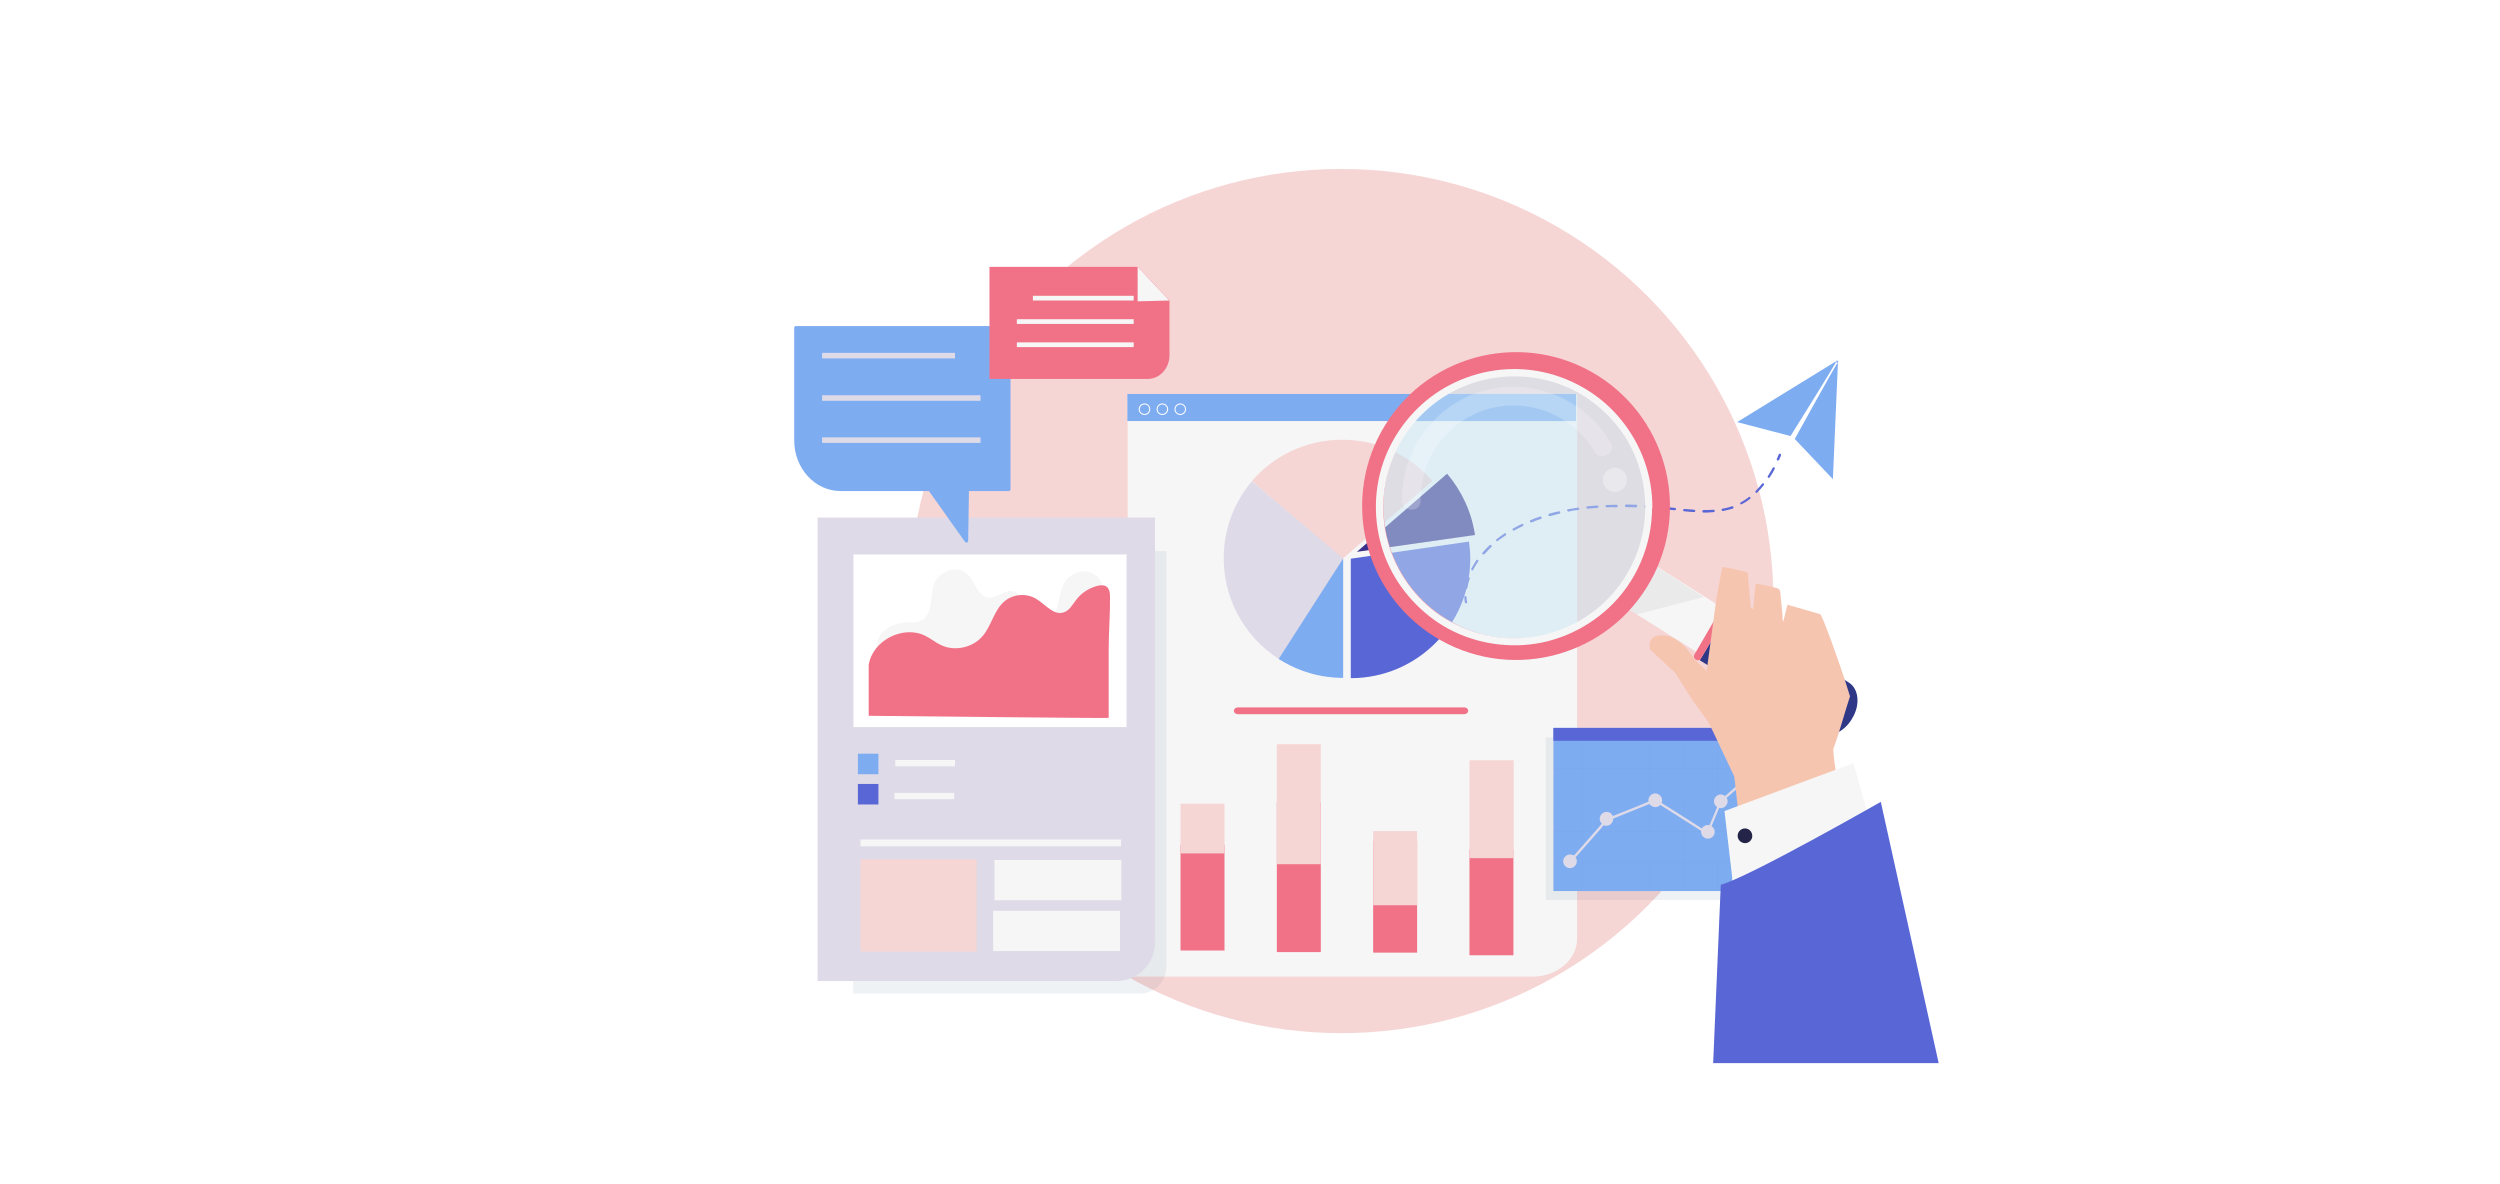 <?xml version="1.0" encoding="utf-8"?>
<!-- Generator: Adobe Illustrator 24.1.2, SVG Export Plug-In . SVG Version: 6.00 Build 0)  -->
<svg version="1.1" id="Layer_1" xmlns="http://www.w3.org/2000/svg" xmlns:xlink="http://www.w3.org/1999/xlink" x="0px" y="0px"
	 viewBox="0 0 950 450" style="enable-background:new 0 0 950 450;" xml:space="preserve">
<style type="text/css">
	.st0{fill:#FFFFFF;}
	.st1{fill:#F6D5D5;}
	.st2{fill:#F6F6F6;}
	.st3{fill:#7EACF1;}
	.st4{fill:#F17187;}
	.st5{fill:#5966D6;}
	.st6{fill:#DEDAE8;}
	.st7{fill:#3B308A;}
	.st8{opacity:7.000000e-02;fill:#184462;}
	.st9{opacity:3.000000e-02;fill:#232020;}
	.st10{fill:#2F3787;}
	.st11{opacity:0.2;fill:#BBBCC0;}
	.st12{opacity:0.5;fill:#C8E7F5;}
	.st13{opacity:0.22;}
	.st14{opacity:0.31;fill:#FFFFFF;}
	.st15{fill:#F6C5B0;}
	.st16{fill:#242449;}
</style>
<rect x="-4" class="st0" width="956" height="450"/>
<rect x="245.9" y="52.7" class="st0" width="528.1" height="351.4"/>
<circle class="st1" cx="509.7" cy="228.4" r="164.2"/>
<g>
	<g>
		<path class="st2" d="M582.4,371.1H428.5V149.7h170.8v207C599.3,364.6,591.7,371.1,582.4,371.1z"/>
		<rect x="428.4" y="149.7" class="st3" width="170.5" height="10.3"/>
	</g>
	<g>
		<g>
			<path class="st4" d="M556.2,271.4c2.3,0,2.3-2.6,0-2.6c-28.5,0-57.1,0-85.6,0c-2.3,0-2.3,2.6,0,2.6l0,0H556.2z"/>
		</g>
	</g>
	<g>
		<path class="st1" d="M510,167.1c-13.7,0-26,6.1-34.3,15.7l34.3,29.7l34.3-29.7C536,173.1,523.7,167.1,510,167.1z"/>
		<path class="st5" d="M558.2,205.8l-44.9,6.5v45.4c25.1,0,45.4-20.3,45.4-45.4C558.7,210.1,558.5,207.9,558.2,205.8z"/>
		<path class="st6" d="M475.7,182.9c-16.2,19.2-13.7,47.8,5.5,64c1.7,1.4,3.4,2.7,5.2,3.8l24-38.5L475.7,182.9z"/>
		<path class="st3" d="M510.4,257.6c-8.5,0-17-2.4-24.5-7.2l24.5-38.2L510.4,257.6z"/>
		<path class="st7" d="M560.5,203.3c-1.3-8.8-5.1-16.8-10.6-23.3l-34.3,29.7L560.5,203.3z"/>
	</g>
	<g>
		<g>
			<rect x="448.6" y="321" class="st4" width="16.7" height="40.2"/>
			<rect x="448.6" y="305.4" class="st1" width="16.7" height="18.9"/>
		</g>
		<g>
			<rect x="558.4" y="322.8" class="st4" width="16.7" height="40.2"/>
			<rect x="558.4" y="288.9" class="st1" width="16.8" height="37.2"/>
		</g>
		<g>
			<rect x="521.8" y="319.6" class="st4" width="16.7" height="42.4"/>
			<rect x="521.8" y="315.8" class="st1" width="16.7" height="28.2"/>
		</g>
		<g>
			<rect x="485.2" y="304.8" class="st4" width="16.7" height="57"/>
			<rect x="485.2" y="282.8" class="st1" width="16.7" height="45.6"/>
		</g>
	</g>
	<g>
		<g>
			<path class="st0" d="M434.9,157.7c-1.2,0-2.2-1-2.2-2.2c0-1.2,1-2.2,2.2-2.2c1.2,0,2.2,1,2.2,2.2
				C437.1,156.7,436.2,157.7,434.9,157.7z M434.9,153.7c-1,0-1.8,0.8-1.8,1.8s0.8,1.8,1.8,1.8c1,0,1.8-0.8,1.8-1.8
				S436,153.7,434.9,153.7z"/>
		</g>
		<g>
			<path class="st0" d="M441.7,157.7c-1.2,0-2.2-1-2.2-2.2c0-1.2,1-2.2,2.2-2.2c1.2,0,2.2,1,2.2,2.2
				C443.9,156.7,442.9,157.7,441.7,157.7z M441.7,153.7c-1,0-1.8,0.8-1.8,1.8s0.8,1.8,1.8,1.8s1.8-0.8,1.8-1.8
				S442.7,153.7,441.7,153.7z"/>
		</g>
		<g>
			<path class="st0" d="M448.5,157.7c-1.2,0-2.2-1-2.2-2.2c0-1.2,1-2.2,2.2-2.2c1.2,0,2.2,1,2.2,2.2
				C450.7,156.7,449.7,157.7,448.5,157.7z M448.5,153.7c-1,0-1.8,0.8-1.8,1.8s0.8,1.8,1.8,1.8c1,0,1.8-0.8,1.8-1.8
				S449.5,153.7,448.5,153.7z"/>
		</g>
	</g>
</g>
<path class="st8" d="M433.1,377.6H324.2V209.4h119v158C443.2,373,438.7,377.6,433.1,377.6z"/>
<g>
	<g>
		<path class="st6" d="M424.2,372.8H310.7V196.7h128.2v161.4C438.9,366.3,432.3,372.8,424.2,372.8z"/>
	</g>
	<rect x="324.3" y="210.7" class="st0" width="103.8" height="65.6"/>
	<path class="st2" d="M390,233.5c0.4,0.9,1.2,1.6,2.6,2.1c2.6,1,6.2,0.3,7.7-1.9c2.5-3.7,1.8-8.9,4.5-12.8c1.1-1.6,2.8-2.8,4.8-3.4
		c2-0.6,4.3-0.4,6,0.6c2.9,1.6,3.9,4.9,3.9,7.8c0.1,5.7-0.7,11.6-1.8,17.3c-0.5,2.7-1.3,5.5-3.2,7.7c-2.7,2.9-7.1,4.1-11.3,4.8
		c-10.7,1.6-21.7,0.6-32.5-0.4c-8.7-0.8-17.4-1.6-26.1-2.4c-2.4-0.2-9.7,0.1-11.1-1.6c-1.4-1.7-0.3-7.3,0.5-9c1.9-3.9,7-6,11.7-5.8
		c10.8,0.6,6.5-10.7,10-16.1c1.8-2.8,5.9-4.9,9.4-3.7c3.3,1.1,4.7,4.5,6.3,7.2c0.8,1.4,2.1,2.9,3.9,3.2c3.1,0.5,5.7-2.6,8.8-2.5
		c1.9,0.1,3.4,1.3,4.2,2.8C389.6,229.6,389.2,231.8,390,233.5z"/>
	<path class="st4" d="M421.3,272.8c0,0,0-4.7,0-5c0-7,0-14.1,0-21.1c0-6.7,0.6-13.5,0.5-20.2c0-3.1-1.4-4.7-4.7-3.9
		c-3.2,0.8-6.2,2.7-8.2,5.4c-1.4,1.8-2.5,4-4.7,4.7c-3.8,1.3-6.9-3-10.4-5.1c-3.7-2.3-8.8-1.9-12.1,0.9c-4,3.4-4.9,9.2-8.3,13.2
		c-3.7,4.4-10.5,5.9-15.7,3.5c-2.2-1-4-2.6-6.1-3.6c-8.4-4.2-20.1,1.8-21.5,11.1V272C330.1,272,421.5,273,421.3,272.8z"/>
	<rect x="326" y="286.4" class="st3" width="7.8" height="7.8"/>
	<rect x="326" y="297.9" class="st5" width="7.8" height="7.8"/>
	<rect x="340.2" y="288.8" class="st2" width="22.7" height="2.4"/>
	<rect x="339.9" y="301.3" class="st2" width="22.7" height="2.4"/>
	<rect x="327" y="319" class="st2" width="99" height="2.6"/>
	<rect x="327" y="326.5" class="st1" width="44.1" height="35.1"/>
	<rect x="377.9" y="326.8" class="st2" width="48.2" height="15.3"/>
	<rect x="377.4" y="346.1" class="st2" width="48.2" height="15.3"/>
</g>
<g>
	<path class="st3" d="M383.4,123.9h-81c-0.3,0-0.6,0.3-0.6,0.6v42.9c0,10.6,7.9,19.2,17.6,19.2h33.6l13.7,19.3
		c0.4,0.5,1.2,0.3,1.2-0.4l0.3-18.9h15.2c0.3,0,0.6-0.3,0.6-0.6v-61.5C383.9,124.1,383.7,123.9,383.4,123.9z"/>
	<g>
		<rect x="312.4" y="134.1" class="st6" width="50.5" height="2.1"/>
		<rect x="312.4" y="150.2" class="st6" width="60.2" height="2.1"/>
		<rect x="312.4" y="166.2" class="st6" width="60.2" height="2.1"/>
	</g>
</g>
<g>
	<g>
		<path class="st4" d="M436.1,144H376v-42.6h56.3l12.1,12.7v21.1C444.3,140.1,440.6,144,436.1,144z"/>
		<polygon class="st2" points="444.4,114.2 432.3,114.5 432.3,101.4 		"/>
	</g>
	<g>
		<rect x="392.5" y="112.4" class="st2" width="38.3" height="1.8"/>
		<rect x="386.4" y="121.3" class="st2" width="44.4" height="1.8"/>
		<rect x="386.4" y="130.1" class="st2" width="44.4" height="1.8"/>
	</g>
</g>
<g>
	<g>
		<path class="st5" d="M557.1,229.3c-0.2,0-0.4-0.2-0.5-0.4c-0.1-0.6-0.1-1.3-0.2-1.9c0-0.3,0.2-0.5,0.4-0.5c0.3,0,0.5,0.2,0.5,0.4
			c0,0.6,0.1,1.2,0.2,1.8C557.6,229,557.5,229.2,557.1,229.3C557.2,229.3,557.2,229.3,557.1,229.3z"/>
	</g>
	<g>
		<path class="st5" d="M557.2,223.8C557.2,223.8,557.1,223.8,557.2,223.8c-0.3,0-0.5-0.3-0.5-0.5c0.2-1.2,0.5-2.4,0.9-3.7
			c0.1-0.2,0.3-0.4,0.6-0.3c0.2,0.1,0.4,0.3,0.3,0.6c-0.4,1.2-0.7,2.3-0.9,3.5C557.6,223.6,557.4,223.8,557.2,223.8z M559.5,216.8
			c-0.1,0-0.1,0-0.2-0.1c-0.2-0.1-0.3-0.4-0.2-0.6c0.6-1.1,1.2-2.2,1.9-3.2c0.1-0.2,0.4-0.3,0.6-0.1c0.2,0.1,0.3,0.4,0.1,0.6
			c-0.7,1-1.3,2.1-1.9,3.1C559.8,216.7,559.7,216.8,559.5,216.8z M563.7,210.7c-0.1,0-0.2,0-0.3-0.1c-0.2-0.2-0.2-0.5,0-0.7
			c0.8-0.9,1.7-1.8,2.6-2.7c0.2-0.2,0.5-0.2,0.7,0c0.2,0.2,0.2,0.5,0,0.7c-0.9,0.8-1.7,1.7-2.5,2.6
			C563.9,210.7,563.8,210.7,563.7,210.7z M569,205.7c-0.1,0-0.3-0.1-0.4-0.2c-0.2-0.2-0.1-0.5,0.1-0.6c1-0.8,2-1.5,3-2.2
			c0.2-0.1,0.5-0.1,0.6,0.1c0.1,0.2,0.1,0.5-0.1,0.6c-1,0.7-2,1.4-3,2.1C569.2,205.6,569.1,205.7,569,205.7z M575.2,201.6
			c-0.2,0-0.3-0.1-0.4-0.2c-0.1-0.2,0-0.5,0.2-0.6c1.1-0.6,2.2-1.2,3.3-1.7c0.2-0.1,0.5,0,0.6,0.2c0.1,0.2,0,0.5-0.2,0.6
			c-1.1,0.5-2.2,1.1-3.3,1.7C575.3,201.6,575.3,201.6,575.2,201.6z M581.8,198.5c-0.2,0-0.4-0.1-0.4-0.3c-0.1-0.2,0-0.5,0.3-0.6
			c1.1-0.5,2.3-0.9,3.5-1.3c0.2-0.1,0.5,0,0.6,0.3c0.1,0.2,0,0.5-0.3,0.6c-1.2,0.4-2.3,0.8-3.4,1.3
			C582,198.5,581.9,198.5,581.8,198.5z M588.8,196.1c-0.2,0-0.4-0.1-0.4-0.3c-0.1-0.2,0.1-0.5,0.3-0.6c1.2-0.3,2.4-0.7,3.6-0.9
			c0.2-0.1,0.5,0.1,0.6,0.3c0.1,0.2-0.1,0.5-0.3,0.6c-1.2,0.3-2.4,0.6-3.5,0.9C588.9,196.1,588.9,196.1,588.8,196.1z M647.8,194.8
			l-0.4,0c-0.3,0-0.5-0.2-0.5-0.5c0-0.3,0.2-0.5,0.5-0.5l0.4,0c1.1,0,2.2,0,3.3-0.1c0.3,0,0.5,0.2,0.5,0.4c0,0.3-0.2,0.5-0.4,0.5
			C650.1,194.7,648.9,194.8,647.8,194.8z M643.7,194.6C643.7,194.6,643.7,194.6,643.7,194.6c-1.1-0.1-2.3-0.2-3.7-0.3
			c-0.3,0-0.4-0.3-0.4-0.5c0-0.3,0.3-0.4,0.5-0.4c1.4,0.1,2.6,0.2,3.7,0.3c0.3,0,0.4,0.2,0.4,0.5C644.2,194.4,644,194.6,643.7,194.6
			z M596,194.4c-0.2,0-0.4-0.2-0.5-0.4c0-0.3,0.1-0.5,0.4-0.5c1.2-0.2,2.4-0.4,3.7-0.6c0.3,0,0.5,0.1,0.5,0.4c0,0.3-0.1,0.5-0.4,0.5
			C598.5,193.9,597.2,194.1,596,194.4C596,194.4,596,194.4,596,194.4z M654.7,194.2c-0.2,0-0.4-0.2-0.5-0.4c0-0.3,0.1-0.5,0.4-0.5
			c1.2-0.2,2.4-0.5,3.5-0.9c0.2-0.1,0.5,0,0.6,0.3c0.1,0.2,0,0.5-0.3,0.6C657.3,193.6,656.1,193.9,654.7,194.2
			C654.8,194.2,654.8,194.2,654.7,194.2z M636.4,193.9C636.4,193.9,636.3,193.9,636.4,193.9l-1.1-0.1c-0.9-0.1-1.7-0.2-2.6-0.3
			c-0.3,0-0.4-0.3-0.4-0.5c0-0.3,0.2-0.4,0.5-0.4c0.9,0.1,1.7,0.2,2.6,0.3l1.1,0.1c0.3,0,0.4,0.3,0.4,0.5
			C636.8,193.7,636.6,193.9,636.4,193.9z M603.3,193.3c-0.2,0-0.4-0.2-0.5-0.4c0-0.3,0.2-0.5,0.4-0.5c1.2-0.1,2.4-0.2,3.7-0.3
			c0.3,0,0.5,0.2,0.5,0.4c0,0.3-0.2,0.5-0.4,0.5C605.7,193.1,604.5,193.2,603.3,193.3C603.3,193.3,603.3,193.3,603.3,193.3z
			 M629,193.2C629,193.2,629,193.2,629,193.2c-1.3-0.1-2.5-0.2-3.7-0.3c-0.3,0-0.4-0.2-0.4-0.5c0-0.3,0.2-0.4,0.5-0.4
			c1.2,0.1,2.4,0.2,3.7,0.3c0.3,0,0.4,0.2,0.4,0.5C629.5,193,629.3,193.2,629,193.2z M621.7,192.8
			C621.7,192.8,621.7,192.8,621.7,192.8c-1.3,0-2.5-0.1-3.7-0.1c-0.3,0-0.5-0.2-0.5-0.5c0-0.3,0.2-0.5,0.5-0.5
			c1.2,0,2.4,0.1,3.7,0.1c0.3,0,0.5,0.2,0.4,0.5C622.1,192.6,621.9,192.8,621.7,192.8z M610.6,192.8c-0.2,0-0.5-0.2-0.5-0.4
			c0-0.3,0.2-0.5,0.4-0.5c1.2,0,2.5-0.1,3.7-0.1c0.3,0,0.5,0.2,0.5,0.5c0,0.3-0.2,0.5-0.5,0.5C613.1,192.7,611.8,192.7,610.6,192.8
			C610.6,192.8,610.6,192.8,610.6,192.8z M661.7,191.7c-0.2,0-0.3-0.1-0.4-0.2c-0.1-0.2,0-0.5,0.2-0.6c1-0.6,2.1-1.2,3-2
			c0.2-0.2,0.5-0.1,0.6,0.1c0.2,0.2,0.1,0.5-0.1,0.6c-1,0.8-2.1,1.5-3.2,2C661.8,191.7,661.7,191.7,661.7,191.7z M667.5,187.3
			c-0.1,0-0.2,0-0.3-0.1c-0.2-0.2-0.2-0.5,0-0.7c0.8-0.8,1.6-1.7,2.4-2.7c0.2-0.2,0.4-0.2,0.6-0.1c0.2,0.2,0.2,0.4,0.1,0.6
			c-0.8,1-1.6,1.9-2.5,2.8C667.8,187.3,667.6,187.3,667.5,187.3z M672.1,181.6c-0.1,0-0.2,0-0.2-0.1c-0.2-0.1-0.3-0.4-0.1-0.6
			c0.6-1,1.3-2.1,1.8-3.1c0.1-0.2,0.4-0.3,0.6-0.2c0.2,0.1,0.3,0.4,0.2,0.6c-0.6,1.1-1.2,2.2-1.9,3.2
			C672.4,181.5,672.3,181.6,672.1,181.6z"/>
	</g>
	<g>
		<path class="st5" d="M675.6,175c-0.1,0-0.1,0-0.2,0c-0.2-0.1-0.3-0.4-0.2-0.6c0.2-0.5,0.5-1.1,0.7-1.7c0.1-0.2,0.4-0.4,0.6-0.3
			c0.2,0.1,0.4,0.4,0.3,0.6c-0.2,0.6-0.5,1.2-0.7,1.7C675.9,174.9,675.8,175,675.6,175z"/>
	</g>
</g>
<g>
	<path class="st3" d="M698.4,138.2l-1.9,43.9L682,166.8c0,0,16.5-29.9,16.6-29.4l-0.6-0.5c0.5-0.1-17.6,28.8-17.6,28.8l-20.3-5.3
		l37.4-23L698.4,138.2z"/>
</g>
<g>
	<rect x="587.4" y="280.2" class="st8" width="85.5" height="61.8"/>
	<g>
		<g>
			<g>
				<rect x="590.3" y="276.6" class="st3" width="86" height="62"/>
				<rect x="590.3" y="276.6" class="st5" width="85.9" height="4.9"/>
			</g>
			<path class="st9" d="M676.2,292.2V292h-10.6v-10.4h-0.2V292h-12.7v-10.4h-0.2V292h-12.7v-10.4h-0.2V292H627v-10.4h-0.2V292h-12.7
				v-10.4H614V292h-12.7v-10.4h-0.2V292h-10.5v0.2h10.5v11.7h-10.5v0.2h10.5v11.7h-10.5v0.2h10.5v11.7h-10.5v0.2h10.5v10.9h0.2
				v-10.9H614v10.9h0.2v-10.9h12.7v10.9h0.2v-10.9h12.7v10.9h0.2v-10.9h12.7v10.9h0.2v-10.9h12.7v10.9h0.2v-10.9h10.6v-0.2h-10.6
				V316h10.6v-0.2h-10.6v-11.7h10.6v-0.2h-10.6v-11.7H676.2z M652.5,292.2v11.7h-12.7v-11.7H652.5z M627,304.1h12.7v11.7H627V304.1z
				 M626.8,315.8h-12.7v-11.7h12.7V315.8z M639.9,304.1h12.7v11.7h-12.7V304.1z M639.7,292.2v11.7H627v-11.7H639.7z M626.8,292.2
				v11.7h-12.7v-11.7H626.8z M601.3,292.2H614v11.7h-12.7V292.2z M601.3,304.1H614v11.7h-12.7V304.1z M601.3,327.7V316H614v11.7
				H601.3z M614.2,327.7V316h12.7v11.7H614.2z M627,327.7V316h12.7v11.7H627z M639.9,327.7V316h12.7v11.7H639.9z M665.4,327.7h-12.7
				V316h12.7V327.7z M665.4,315.8h-12.7v-11.7h12.7V315.8z M665.4,303.9h-12.7v-11.7h12.7V303.9z"/>
		</g>
		<path class="st6" d="M667.1,289.5c-1.4,0-2.6,1.2-2.6,2.6c0,0.7,0.3,1.4,0.8,1.9c-3,2.6-6.1,5.2-9.1,7.9c-0.2,0.2-0.5,0.4-0.7,0.6
			c-0.5-0.4-1-0.6-1.6-0.6c-1.4,0-2.6,1.2-2.6,2.6c0,0.9,0.5,1.7,1.2,2.2c-0.7,1.6-1.3,3.2-2,4.8c-0.3,0.7-0.6,1.4-0.9,2.1
			c-0.2,0-0.4-0.1-0.6-0.1c-1,0-1.8,0.5-2.3,1.3c-2.9-1.9-5.9-3.7-8.8-5.6c-2.2-1.4-4.4-2.8-6.5-4.1c0.1-0.3,0.2-0.6,0.2-1
			c0-1.4-1.2-2.6-2.6-2.6c-1.4,0-2.6,1.2-2.6,2.6c0,0.2,0,0.4,0.1,0.5c-4.1,1.7-8.2,3.4-12.4,5c-0.4,0.2-0.8,0.3-1.2,0.5
			c-0.4-0.9-1.3-1.6-2.4-1.6c-1.4,0-2.6,1.2-2.6,2.6c0,0.8,0.3,1.4,0.8,1.9c-0.6,0.7-1.2,1.4-1.8,2.1c-2.9,3.3-5.8,6.6-8.8,10
			c-0.4-0.3-0.9-0.4-1.5-0.4c-1.4,0-2.6,1.2-2.6,2.6s1.2,2.6,2.6,2.6s2.6-1.2,2.6-2.6c0-0.6-0.2-1.1-0.5-1.5c2.5-2.8,5-5.7,7.5-8.5
			c1.1-1.2,2.2-2.5,3.2-3.7c0.3,0.1,0.6,0.2,1,0.2c1.4,0,2.6-1.2,2.6-2.6c0,0,0-0.1,0-0.1c0.1,0,0.1,0,0.2-0.1
			c4.5-1.8,9-3.7,13.6-5.5c0.5,0.7,1.3,1.2,2.2,1.2c0.8,0,1.4-0.3,1.9-0.8c2,1.2,4,2.5,5.9,3.7c3.2,2,6.4,4.1,9.6,6.1
			c0,0.1,0,0.3,0,0.4c0,1.4,1.2,2.6,2.6,2.6c1.4,0,2.6-1.2,2.6-2.6c0-0.9-0.5-1.7-1.2-2.2c1-2.3,1.9-4.6,2.9-6.9
			c0.2,0,0.4,0.1,0.6,0.1c1.4,0,2.6-1.2,2.6-2.6c0-0.5-0.1-0.9-0.4-1.3c0.5-0.5,1.1-0.9,1.6-1.4c2.3-2,4.6-4,6.9-6
			c0.5-0.4,1-0.9,1.5-1.3c0.3,0.1,0.7,0.2,1,0.2c1.4,0,2.6-1.2,2.6-2.6S668.5,289.5,667.1,289.5z"/>
	</g>
</g>
<g>
	<g>
		<g>
			<g>
				<g>
					<g>
						<polygon class="st2" points="683.6,249.3 673.3,265.8 614.9,229 625.2,212.5 						"/>
						<path class="st10" d="M703.7,273.2l-0.1,0.2c-3.2,5.2-9,7.4-12.9,5l-44.8-27.5l11.8-19.8l44.9,28.3
							C706.4,261.8,707,268,703.7,273.2z"/>
					</g>
					<polygon class="st11" points="619,231.4 621.8,233.5 647.4,226.9 626.1,213.2 					"/>
				</g>
				<g>
					<path class="st4" d="M607.1,142.7c-27.4-17.1-63.5-8.8-80.6,18.6c-17.1,27.4-8.8,63.5,18.6,80.6c27.4,17.1,63.5,8.8,80.6-18.6
						C642.8,196,634.5,159.9,607.1,142.7z M618.8,219c-14.7,23.6-45.8,30.8-69.4,16c-23.6-14.7-30.8-45.8-16-69.4
						c14.7-23.6,45.8-30.8,69.4-16C626.3,164.4,633.5,195.5,618.8,219z"/>
					
						<ellipse transform="matrix(0.123 -0.992 0.992 0.123 314.194 740.376)" class="st12" cx="576.1" cy="192.4" rx="50.3" ry="50.3"/>
				</g>
			</g>
			<g>
				<g class="st13">
					<path class="st0" d="M539.8,190.4c-0.2-16.1,10.2-30.6,25.7-35c15.4-4.4,32.3,2.4,40.4,16.2c2.3,3.9,8.5,0.6,6.2-3.3
						c-9.4-16-27.9-24.2-46-20.4c-17.8,3.8-31,19.1-33.1,37c-0.2,1.7-0.3,3.5-0.2,5.2C532.8,194.7,539.9,194.9,539.8,190.4
						L539.8,190.4z"/>
				</g>
				
					<ellipse transform="matrix(0.991 -0.131 0.131 0.991 -18.6 82.008)" class="st14" cx="613.9" cy="182.4" rx="4.6" ry="4.6"/>
			</g>
		</g>
		<path class="st4" d="M646.4,250.2l11.2-18.9c0.4-0.6,0.2-1.5-0.4-1.9l-0.2-0.1c-0.7-0.5-1.7-0.3-2.1,0.4l-11,19
			c-0.4,0.7-0.2,1.6,0.6,2l0,0C645.1,251.1,646,250.9,646.4,250.2z"/>
		<g>
			<path class="st2" d="M625.2,192.7c0,12.1-4.4,23.8-12.4,32.9c-7.9,9-18.9,14.8-30.7,16.5c-12.1,1.7-24.5-1.4-34.6-8.1
				c-9.8-6.6-17-16.8-20.1-28.1c-3.3-11.8-1.9-24.7,3.6-35.6c5.3-10.5,14.4-19,25.3-23.5c11.3-4.7,24.2-5,35.8-1
				c11.2,3.9,20.6,11.9,26.6,22.1C622.9,175.3,625.2,184,625.2,192.7c0,1.7,2.7,1.7,2.7,0c0-12.1-4.2-23.8-11.9-33.2
				c-7.4-9.2-18.1-15.6-29.6-18.1c-12-2.6-24.6-0.8-35.5,4.9c-10.4,5.4-18.8,14.5-23.6,25.2c-5,11.2-5.8,24-2.4,35.8
				c3.2,11.4,10.5,21.3,20,28.2c9.8,7.1,22.1,10.4,34.2,9.6c12-0.8,23.3-5.9,32.1-14c10.6-9.8,16.6-23.9,16.6-38.3
				C627.9,191,625.2,191,625.2,192.7z"/>
		</g>
	</g>
	<path class="st15" d="M696.8,284.2c1.9-5,4.6-14.8,6.2-19.6c-3.5-11.6-10.6-31-11.3-31.2c-4.3-1.2-8.1-2.4-12.4-3.6
		c-0.2-0.1-1.5,6.4-1.7,6.3c-0.2,0-0.2-1.3-0.3-2.8c0,0,0,0,0,0l-0.8-8.3c0-0.7-0.5-1.3-1.2-1.5c-2.5-0.7-7.9-1.9-8.2-1.5
		c-0.1,0.1-0.6,7.4-0.9,9.5l-0.9-0.5l-1.2-13.5c0,0-9.4-2.4-9.6-1.9c-0.2,0.5-2.3,12-2.3,12s-3.6,27.4-4,29.3
		c-0.6,2.8-2.5,5.4-2.2,8.2c0.3,3.2,1.7,6.1,3.1,9c3.3,7,6.6,14,9.9,20.9c0.7,4.7,1.5,15.6,2.6,20.2c12.3-2.5,24.6-4.3,38.2-8.7
		C700.1,306.4,696,286.4,696.8,284.2z"/>
	<g>
		<polygon class="st2" points="658.2,333.1 655.3,308.2 704.3,290 712.9,320.4 658.3,336.7 		"/>
		<path class="st5" d="M714.7,304.7c0,0-50.4,28.8-60.8,31.5l-2.9,67.8h85.7L714.7,304.7z"/>
		<path class="st16" d="M665.8,318.3c-0.4,1.5-1.9,2.4-3.4,2c-1.5-0.4-2.4-1.9-2-3.4s1.9-2.4,3.4-2
			C665.3,315.3,666.1,316.8,665.8,318.3z"/>
	</g>
	<path class="st15" d="M643.1,266l-6.5-10.3l-9.5-8.8c0,0-1.8-5.3,4.1-5.5c5.9-0.1,9.9,4.8,12.5,8.7c1.2,1.7,6.7,6.8,11.1,9.8
		c5.7,4-0.3,21.8-0.3,21.8S643.8,267,643.1,266z"/>
</g>
</svg>

